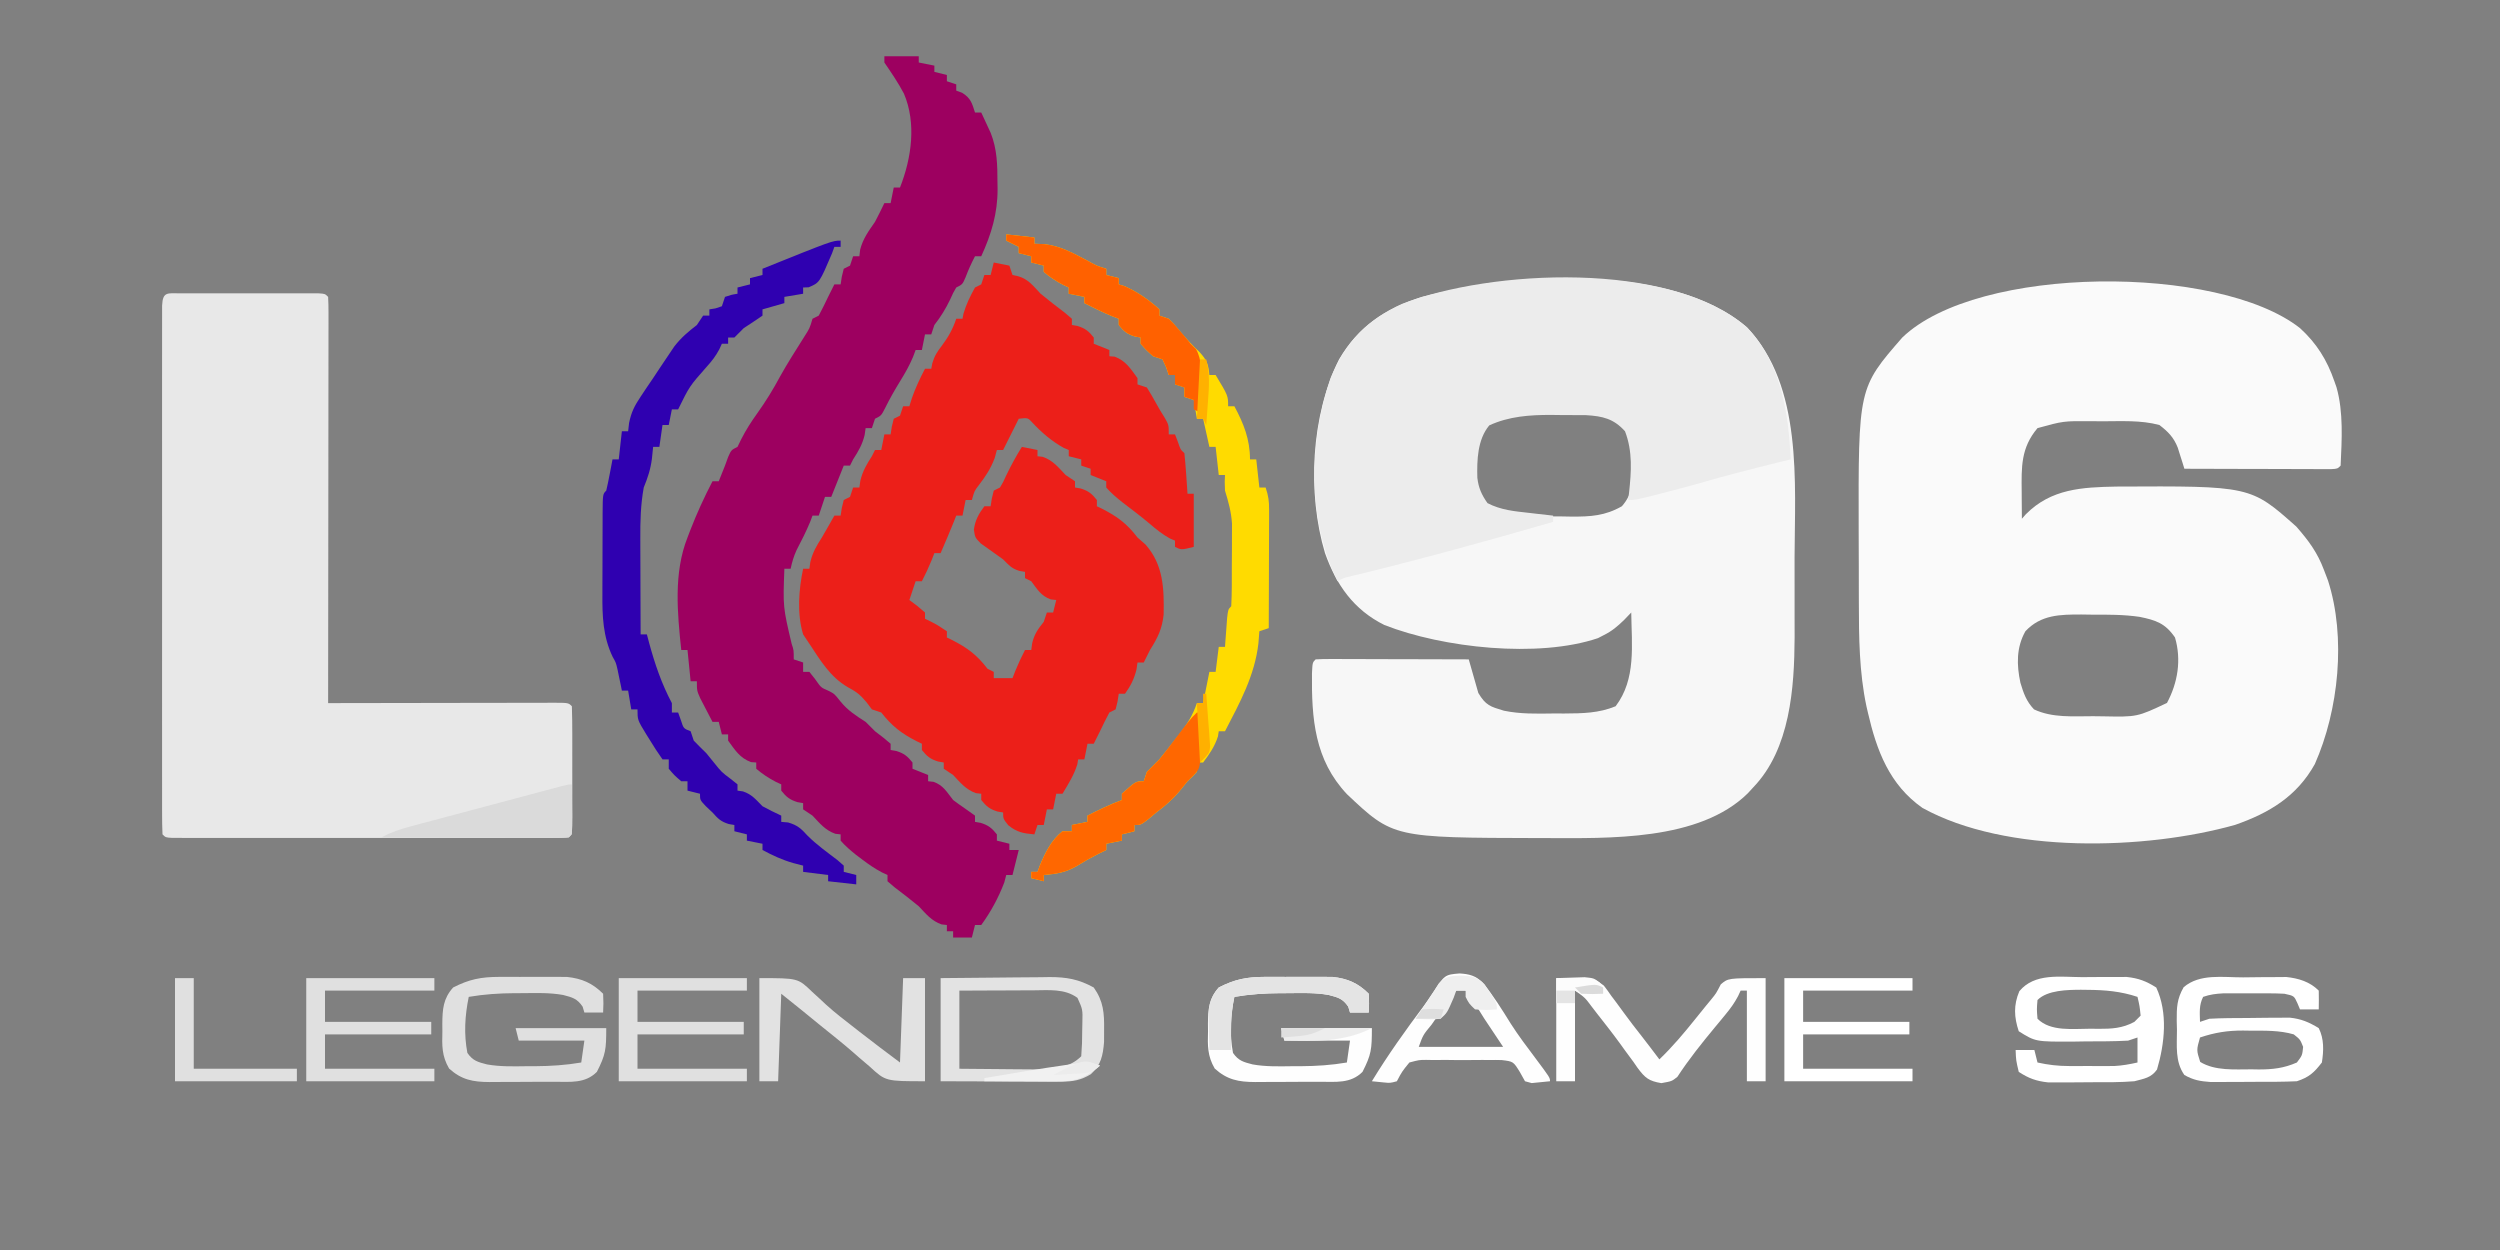 <?xml version="1.0" encoding="UTF-8"?>
<svg version="1.1" xmlns="http://www.w3.org/2000/svg" width="800" height="400">
<rect width="100%" height="100%" fill="#808080" stroke="none"/>
<path d="M0 0 C17.881 18.724 15.285 49.635 15.21 73.507 C15.199 77.181 15.205 80.855 15.217 84.529 C15.224 87.407 15.222 90.286 15.217 93.164 C15.215 95.164 15.221 97.163 15.227 99.162 C15.145 115.343 13.82 134.928 1.949 147.223 C1.387 147.835 0.825 148.447 0.246 149.078 C-15.327 164.422 -44.359 163.443 -64.551 163.41 C-65.247 163.41 -65.943 163.409 -66.661 163.408 C-113.259 163.299 -113.259 163.299 -128.008 149.375 C-138.411 138.359 -139.369 125.128 -139.219 110.688 C-139.051 107.223 -139.051 107.223 -138.051 106.223 C-136.516 106.129 -134.977 106.105 -133.439 106.109 C-132.458 106.109 -131.477 106.109 -130.467 106.109 C-129.4 106.115 -128.333 106.12 -127.234 106.125 C-126.148 106.126 -125.062 106.128 -123.943 106.129 C-120.458 106.135 -116.973 106.147 -113.488 106.16 C-111.132 106.165 -108.776 106.17 -106.42 106.174 C-100.63 106.185 -94.84 106.202 -89.051 106.223 C-88.027 109.805 -87.004 113.388 -85.988 116.973 C-83.584 121.005 -82.126 121.337 -77.808 122.647 C-72.544 123.746 -67.281 123.611 -61.926 123.535 C-60.785 123.538 -59.644 123.542 -58.469 123.545 C-52.678 123.508 -47.442 123.452 -42.051 121.223 C-35.433 112.515 -36.929 101.623 -37.051 91.223 C-37.797 92.001 -38.544 92.78 -39.312 93.582 C-41.531 95.722 -43.156 97.128 -45.863 98.473 C-46.468 98.787 -47.072 99.102 -47.695 99.426 C-66.822 105.897 -97.349 102.568 -116.051 95.223 C-125.856 90.364 -131.446 82.375 -135.051 72.223 C-140.795 52.996 -139.552 28.244 -130.551 10.219 C-124.282 -0.447 -115.706 -6.03 -104.051 -9.777 C-75.464 -17.061 -24.28 -21.043 0 0 Z M-82.988 30.848 C-87.15 35.64 -87.477 41.978 -87.297 48.113 C-86.913 51.403 -85.97 53.536 -84.051 56.223 C-76.623 61.01 -68.137 60.433 -59.613 60.473 C-58.507 60.493 -57.4 60.514 -56.26 60.535 C-50.075 60.565 -45.467 60.316 -40.051 57.223 C-36.49 53.187 -36.067 48.436 -36.051 43.223 C-36.399 38.124 -36.91 33.696 -40.863 30.16 C-46.822 26.538 -53.02 27.04 -59.801 27.035 C-60.752 27.023 -61.703 27.011 -62.684 26.998 C-69.81 26.983 -76.654 27.344 -82.988 30.848 Z " fill="#F7F7F7" transform="translate(559.051,104.777)"/>
<path d="M0 0 C5.336 4.872 8.649 10.196 11 17 C11.226 17.639 11.451 18.279 11.684 18.938 C13.945 26.922 13.371 35.782 13 44 C12 45 12 45 10.02 45.12 C9.151 45.118 8.283 45.116 7.388 45.114 C6.407 45.113 5.427 45.113 4.416 45.113 C3.349 45.108 2.283 45.103 1.184 45.098 C-0.446 45.096 -0.446 45.096 -2.108 45.093 C-5.593 45.088 -9.078 45.075 -12.562 45.062 C-14.919 45.057 -17.275 45.053 -19.631 45.049 C-25.421 45.038 -31.21 45.021 -37 45 C-37.284 44.078 -37.284 44.078 -37.573 43.137 C-37.83 42.328 -38.087 41.52 -38.352 40.688 C-38.728 39.487 -38.728 39.487 -39.112 38.262 C-40.409 34.959 -42.202 33.132 -45 31 C-50.984 29.387 -57.227 29.816 -63.375 29.812 C-64.582 29.8 -65.788 29.788 -67.031 29.775 C-75.721 29.723 -75.721 29.723 -84 32 C-89.339 38.323 -89.143 44.451 -89.062 52.312 C-89.058 53.148 -89.053 53.984 -89.049 54.846 C-89.037 56.897 -89.019 58.949 -89 61 C-88.585 60.529 -88.17 60.059 -87.742 59.574 C-79.634 51.381 -69.721 50.914 -58.769 50.702 C-15.824 50.489 -15.824 50.489 -1.188 63.5 C2.745 67.995 5.579 71.79 7.688 77.438 C8.104 78.529 8.52 79.621 8.949 80.746 C14.81 98.894 12.396 122.238 4.75 139.5 C-0.986 149.828 -9.817 155.149 -20.77 158.965 C-49.398 167.013 -93.96 168.382 -120.824 153.527 C-131.362 146.13 -135.469 135.193 -138.25 123.125 C-138.413 122.419 -138.577 121.712 -138.745 120.985 C-141.047 110.106 -141.157 98.937 -141.168 87.859 C-141.171 86.653 -141.175 85.446 -141.178 84.203 C-141.183 81.669 -141.185 79.135 -141.185 76.6 C-141.187 72.774 -141.206 68.947 -141.225 65.121 C-141.332 19.157 -141.332 19.157 -127.258 3 C-103.072 -20.282 -26.057 -20.514 0 0 Z M-87.875 97 C-90.8 102.2 -90.692 107.762 -89.469 113.484 C-88.446 116.886 -87.573 119.388 -85.125 122 C-79.226 124.776 -72.617 124.184 -66.25 124.188 C-64.68 124.206 -64.68 124.206 -63.078 124.225 C-52.116 124.445 -52.116 124.445 -42.562 119.938 C-39.102 113.433 -37.9 106.164 -40 99 C-43.121 94.415 -46.166 93.452 -51.312 92.395 C-56.404 91.647 -61.487 91.672 -66.625 91.688 C-67.718 91.671 -68.811 91.655 -69.938 91.639 C-76.793 91.635 -82.903 91.696 -87.875 97 Z " fill="#FAFAFA" transform="translate(736,105)"/>
<path d="M0 0 C1.018 -0.003 2.036 -0.006 3.084 -0.01 C4.191 -0.008 5.299 -0.006 6.439 -0.003 C7.568 -0.004 8.696 -0.005 9.858 -0.006 C12.249 -0.007 14.64 -0.005 17.031 -0.001 C20.705 0.004 24.379 -0.001 28.053 -0.007 C30.369 -0.007 32.686 -0.005 35.002 -0.003 C36.663 -0.006 36.663 -0.006 38.357 -0.01 C39.375 -0.006 40.393 -0.003 41.441 0 C42.793 0.001 42.793 0.001 44.171 0.002 C46.221 0.129 46.221 0.129 47.221 1.129 C47.317 2.812 47.343 4.499 47.341 6.185 C47.342 7.28 47.344 8.375 47.345 9.504 C47.34 11.322 47.34 11.322 47.334 13.177 C47.334 14.445 47.335 15.713 47.335 17.019 C47.335 20.507 47.329 23.994 47.322 27.482 C47.316 31.122 47.315 34.763 47.314 38.404 C47.311 45.303 47.303 52.202 47.293 59.101 C47.282 66.954 47.276 74.806 47.271 82.658 C47.261 98.815 47.243 114.972 47.221 131.129 C48.664 131.126 48.664 131.126 50.137 131.123 C59.187 131.102 68.237 131.087 77.288 131.078 C81.941 131.072 86.594 131.065 91.247 131.054 C95.734 131.043 100.221 131.037 104.708 131.035 C106.424 131.033 108.139 131.029 109.855 131.024 C112.25 131.016 114.644 131.015 117.039 131.016 C117.755 131.012 118.472 131.009 119.21 131.005 C124.107 131.015 124.107 131.015 125.221 132.129 C125.322 135.147 125.36 138.142 125.354 141.161 C125.354 142.067 125.355 142.973 125.356 143.907 C125.357 145.827 125.355 147.747 125.351 149.667 C125.346 152.617 125.351 155.566 125.357 158.516 C125.357 160.377 125.355 162.237 125.354 164.098 C125.356 164.987 125.358 165.875 125.36 166.791 C125.336 173.014 125.336 173.014 124.221 174.129 C122.553 174.228 120.881 174.256 119.21 174.256 C117.582 174.261 117.582 174.261 115.921 174.265 C114.72 174.263 113.519 174.261 112.281 174.259 C111.024 174.261 109.768 174.262 108.473 174.264 C105.016 174.269 101.56 174.267 98.103 174.264 C94.494 174.261 90.884 174.264 87.274 174.265 C81.211 174.267 75.148 174.265 69.085 174.26 C62.066 174.254 55.047 174.256 48.028 174.262 C42.012 174.266 35.995 174.267 29.979 174.264 C26.382 174.263 22.784 174.262 19.186 174.266 C15.177 174.269 11.169 174.264 7.16 174.259 C5.359 174.262 5.359 174.262 3.521 174.265 C2.435 174.262 1.35 174.259 0.232 174.256 C-0.718 174.256 -1.667 174.256 -2.644 174.255 C-4.779 174.129 -4.779 174.129 -5.779 173.129 C-5.879 170.917 -5.906 168.701 -5.906 166.486 C-5.908 165.784 -5.909 165.081 -5.911 164.357 C-5.915 161.986 -5.912 159.614 -5.909 157.243 C-5.91 155.55 -5.912 153.857 -5.914 152.163 C-5.919 147.552 -5.917 142.941 -5.914 138.329 C-5.911 133.514 -5.913 128.699 -5.915 123.885 C-5.917 115.797 -5.914 107.71 -5.91 99.623 C-5.904 90.258 -5.906 80.894 -5.911 71.53 C-5.916 63.506 -5.917 55.481 -5.914 47.456 C-5.912 42.657 -5.912 37.858 -5.916 33.058 C-5.918 28.547 -5.916 24.036 -5.911 19.525 C-5.909 17.865 -5.91 16.204 -5.912 14.544 C-5.915 12.287 -5.911 10.03 -5.906 7.773 C-5.906 6.507 -5.906 5.24 -5.905 3.936 C-5.699 -0.671 -4.159 0.004 0 0 Z " fill="#E8E8E8" transform="translate(57.779,93.871)"/>
<path d="M0 0 C2.475 0.495 2.475 0.495 5 1 C5.495 2.485 5.495 2.485 6 4 C6.866 4.186 6.866 4.186 7.75 4.375 C11.078 5.299 12.644 7.529 15 10 C17.558 12.11 20.167 14.126 22.812 16.125 C23.895 17.053 23.895 17.053 25 18 C25 18.66 25 19.32 25 20 C25.598 20.103 26.196 20.206 26.812 20.312 C29.313 21.098 30.375 21.969 32 24 C32 24.66 32 25.32 32 26 C33.65 26.66 35.3 27.32 37 28 C37 28.66 37 29.32 37 30 C37.557 30.041 38.114 30.082 38.688 30.125 C42.294 31.49 43.73 33.911 46 37 C46 37.66 46 38.32 46 39 C47.485 39.495 47.485 39.495 49 40 C50.044 41.696 51.079 43.399 52.016 45.156 C52.855 46.728 53.793 48.247 54.75 49.75 C56 52 56 52 56 55 C56.66 55 57.32 55 58 55 C58.309 55.804 58.619 56.609 58.938 57.438 C59.763 59.891 59.763 59.891 61 61 C61.235 63.183 61.414 65.372 61.562 67.562 C61.646 68.76 61.73 69.958 61.816 71.191 C61.877 72.118 61.938 73.045 62 74 C62.66 74 63.32 74 64 74 C64 79.61 64 85.22 64 91 C60 92 60 92 58 91 C58 90.34 58 89.68 58 89 C57.464 88.773 56.928 88.546 56.375 88.312 C53.916 86.954 51.907 85.323 49.781 83.496 C46.947 81.116 43.992 78.894 41.051 76.648 C39.222 75.179 37.54 73.769 36 72 C36 71.34 36 70.68 36 70 C34.35 69.34 32.7 68.68 31 68 C31 67.34 31 66.68 31 66 C29.515 65.505 29.515 65.505 28 65 C28 64.34 28 63.68 28 63 C26.02 62.505 26.02 62.505 24 62 C24 61.34 24 60.68 24 60 C23.464 59.773 22.927 59.546 22.375 59.312 C18.552 57.2 15.285 54.381 12.312 51.188 C10.924 49.665 10.924 49.665 8 50 C7.546 50.907 7.093 51.815 6.625 52.75 C5.417 55.167 4.208 57.583 3 60 C2.34 60 1.68 60 1 60 C0.773 60.846 0.546 61.691 0.312 62.562 C-1.019 66.05 -2.617 68.467 -4.879 71.387 C-6.197 73.122 -6.197 73.122 -7 76 C-7.66 76 -8.32 76 -9 76 C-9.33 77.65 -9.66 79.3 -10 81 C-10.66 81 -11.32 81 -12 81 C-12.268 81.681 -12.536 82.361 -12.812 83.062 C-14.161 86.397 -15.575 89.697 -17 93 C-17.66 93 -18.32 93 -19 93 C-19.289 93.743 -19.578 94.485 -19.875 95.25 C-20.823 97.567 -21.848 99.779 -23 102 C-23.66 102 -24.32 102 -25 102 C-25.66 103.98 -26.32 105.96 -27 108 C-26.175 108.619 -25.35 109.237 -24.5 109.875 C-23.675 110.576 -22.85 111.278 -22 112 C-22 112.66 -22 113.32 -22 114 C-21.402 114.289 -20.804 114.578 -20.188 114.875 C-18 116 -18 116 -15 118 C-15 118.66 -15 119.32 -15 120 C-14.165 120.402 -14.165 120.402 -13.312 120.812 C-8.407 123.331 -5.375 125.577 -2 130 C-1.34 130.33 -0.68 130.66 0 131 C0 131.66 0 132.32 0 133 C1.32 133 2.64 133 4 133 C4.66 133 5.32 133 6 133 C6.289 132.257 6.577 131.515 6.875 130.75 C7.823 128.433 8.848 126.221 10 124 C10.66 124 11.32 124 12 124 C12.103 123.257 12.206 122.515 12.312 121.75 C13.051 118.796 14.122 117.347 16 115 C16.495 113.515 16.495 113.515 17 112 C17.66 112 18.32 112 19 112 C19.495 110.02 19.495 110.02 20 108 C19.134 107.907 19.134 107.907 18.25 107.812 C15.117 106.681 13.965 104.621 12 102 C11.34 101.67 10.68 101.34 10 101 C10 100.34 10 99.68 10 99 C9.402 98.897 8.804 98.794 8.188 98.688 C5.628 97.883 4.875 96.888 3 95 C0.638 93.279 -1.741 91.588 -4.137 89.914 C-6 88 -6 88 -6.355 85.449 C-5.909 82.376 -4.843 80.48 -3 78 C-2.34 78 -1.68 78 -1 78 C-0.876 77.196 -0.752 76.391 -0.625 75.562 C-0.419 74.717 -0.212 73.871 0 73 C0.66 72.67 1.32 72.34 2 72 C3.02 70.288 3.02 70.288 3.938 68.25 C5.472 65.055 7.119 62.01 9 59 C10.65 59.33 12.3 59.66 14 60 C14 60.66 14 61.32 14 62 C14.557 62.062 15.114 62.124 15.688 62.188 C18.951 63.334 20.641 65.52 23 68 C24.485 68.99 24.485 68.99 26 70 C26 70.66 26 71.32 26 72 C26.598 72.103 27.196 72.206 27.812 72.312 C30.313 73.098 31.375 73.969 33 76 C33 76.66 33 77.32 33 78 C33.557 78.268 34.114 78.536 34.688 78.812 C39.606 81.338 42.624 83.569 46 88 C46.846 88.743 47.691 89.485 48.562 90.25 C54.284 96.705 54.535 104.327 54.363 112.684 C53.855 117.322 52.476 120.068 50 124 C49.32 125.327 48.65 126.659 48 128 C47.34 128 46.68 128 46 128 C45.897 128.722 45.794 129.444 45.688 130.188 C44.932 133.278 43.845 135.417 42 138 C41.34 138 40.68 138 40 138 C39.814 139.207 39.814 139.207 39.625 140.438 C39.419 141.283 39.212 142.129 39 143 C38.34 143.33 37.68 143.66 37 144 C35.948 145.973 34.952 147.977 34 150 C33.333 151.333 32.667 152.667 32 154 C31.34 154 30.68 154 30 154 C29.67 155.65 29.34 157.3 29 159 C28.34 159 27.68 159 27 159 C26.918 159.516 26.835 160.031 26.75 160.562 C25.679 164.045 23.865 166.872 22 170 C21.34 170 20.68 170 20 170 C19.67 171.65 19.34 173.3 19 175 C18.34 175 17.68 175 17 175 C16.67 176.65 16.34 178.3 16 180 C15.34 180 14.68 180 14 180 C13.67 180.99 13.34 181.98 13 183 C9.426 182.675 7.443 182.361 4.625 180.062 C3 178 3 178 3 176 C2.402 175.897 1.804 175.794 1.188 175.688 C-1.313 174.902 -2.375 174.031 -4 172 C-4 171.34 -4 170.68 -4 170 C-4.557 169.938 -5.114 169.876 -5.688 169.812 C-8.951 168.666 -10.641 166.48 -13 164 C-13.99 163.34 -14.98 162.68 -16 162 C-16 161.34 -16 160.68 -16 160 C-16.897 159.845 -16.897 159.845 -17.812 159.688 C-20.313 158.902 -21.375 158.031 -23 156 C-23 155.34 -23 154.68 -23 154 C-23.835 153.598 -23.835 153.598 -24.688 153.188 C-29.617 150.656 -32.549 148.372 -36 144 C-36.99 143.67 -37.98 143.34 -39 143 C-39.835 141.886 -39.835 141.886 -40.688 140.75 C-42.836 138.195 -43.935 137.384 -46.75 135.875 C-52.36 132.597 -55.49 127.323 -59 122 C-59.66 121.01 -60.32 120.02 -61 119 C-63.001 112.396 -62.403 104.665 -61 98 C-60.34 98 -59.68 98 -59 98 C-58.897 97.278 -58.794 96.556 -58.688 95.812 C-57.923 92.686 -56.738 90.703 -55 88 C-54.265 86.733 -53.536 85.462 -52.812 84.188 C-52.214 83.136 -51.616 82.084 -51 81 C-50.34 81 -49.68 81 -49 81 C-48.876 80.196 -48.752 79.391 -48.625 78.562 C-48.419 77.717 -48.212 76.871 -48 76 C-47.01 75.505 -47.01 75.505 -46 75 C-45.505 73.515 -45.505 73.515 -45 72 C-44.34 72 -43.68 72 -43 72 C-42.897 71.278 -42.794 70.556 -42.688 69.812 C-41.937 66.74 -40.712 64.64 -39 62 C-38.67 61.34 -38.34 60.68 -38 60 C-37.34 60 -36.68 60 -36 60 C-35.67 58.35 -35.34 56.7 -35 55 C-34.34 55 -33.68 55 -33 55 C-32.876 54.196 -32.752 53.391 -32.625 52.562 C-32.316 51.294 -32.316 51.294 -32 50 C-31.01 49.505 -31.01 49.505 -30 49 C-29.67 48.01 -29.34 47.02 -29 46 C-28.34 46 -27.68 46 -27 46 C-26.732 45.134 -26.464 44.267 -26.188 43.375 C-25.029 40.082 -23.618 37.089 -22 34 C-21.34 34 -20.68 34 -20 34 C-19.885 33.411 -19.771 32.822 -19.652 32.215 C-18.956 29.852 -18.066 28.495 -16.562 26.562 C-14.517 23.82 -13.091 21.273 -12 18 C-11.34 18 -10.68 18 -10 18 C-9.845 17.196 -9.845 17.196 -9.688 16.375 C-8.812 13.35 -7.528 10.75 -6 8 C-5.34 7.67 -4.68 7.34 -4 7 C-3.67 6.01 -3.34 5.02 -3 4 C-2.34 4 -1.68 4 -1 4 C-0.67 2.68 -0.34 1.36 0 0 Z " fill="#EC1F19" transform="translate(318,84)"/>
<path d="M0 0 C3.63 0 7.26 0 11 0 C11 0.66 11 1.32 11 2 C12.65 2.33 14.3 2.66 16 3 C16 3.66 16 4.32 16 5 C17.32 5.33 18.64 5.66 20 6 C20 6.66 20 7.32 20 8 C20.99 8.33 21.98 8.66 23 9 C23 9.66 23 10.32 23 11 C23.619 11.227 24.238 11.454 24.875 11.688 C27.614 13.379 28.05 14.992 29 18 C29.66 18 30.32 18 31 18 C31.652 19.393 32.297 20.789 32.938 22.188 C33.477 23.353 33.477 23.353 34.027 24.543 C36.082 29.733 36.183 34.785 36.188 40.312 C36.2 41.034 36.212 41.755 36.225 42.498 C36.246 50.301 34.237 56.936 31 64 C30.34 64 29.68 64 29 64 C27.857 66.205 26.868 68.355 26 70.688 C25 73 25 73 23 74 C21.982 75.747 21.982 75.747 21.062 77.812 C19.621 80.825 18.055 83.358 16 86 C15.505 87.485 15.505 87.485 15 89 C14.34 89 13.68 89 13 89 C12.67 90.65 12.34 92.3 12 94 C11.34 94 10.68 94 10 94 C9.731 94.723 9.461 95.446 9.184 96.191 C8.014 98.966 6.649 101.382 5.062 103.938 C3.314 106.787 1.727 109.556 0.25 112.562 C-1 115 -1 115 -3 116 C-3.495 117.485 -3.495 117.485 -4 119 C-4.66 119 -5.32 119 -6 119 C-6.103 119.722 -6.206 120.444 -6.312 121.188 C-7.063 124.26 -8.288 126.36 -10 129 C-10.33 129.66 -10.66 130.32 -11 131 C-11.66 131 -12.32 131 -13 131 C-13.289 131.722 -13.578 132.444 -13.875 133.188 C-14.917 135.792 -15.958 138.396 -17 141 C-17.66 141 -18.32 141 -19 141 C-19.66 142.98 -20.32 144.96 -21 147 C-21.66 147 -22.32 147 -23 147 C-23.247 147.66 -23.495 148.32 -23.75 149 C-25.045 152.109 -26.534 155.055 -28.098 158.035 C-29.004 160.009 -29.542 161.881 -30 164 C-30.66 164 -31.32 164 -32 164 C-32.454 176.239 -32.454 176.239 -29.656 188.082 C-29 190 -29 190 -29 193 C-28.01 193.33 -27.02 193.66 -26 194 C-26 194.99 -26 195.98 -26 197 C-25.34 197 -24.68 197 -24 197 C-23.381 197.784 -22.762 198.567 -22.125 199.375 C-20.269 202.038 -20.269 202.038 -18 203 C-16 204 -16 204 -14.125 206.375 C-11.727 209.337 -9.197 210.959 -6 213 C-4.98 213.979 -3.979 214.979 -3 216 C-2.113 216.681 -1.226 217.361 -0.312 218.062 C0.451 218.702 1.214 219.341 2 220 C2 220.66 2 221.32 2 222 C2.598 222.103 3.196 222.206 3.812 222.312 C6.313 223.098 7.375 223.969 9 226 C9 226.66 9 227.32 9 228 C10.65 228.66 12.3 229.32 14 230 C14 230.66 14 231.32 14 232 C14.578 232.062 15.155 232.124 15.75 232.188 C18.888 233.321 19.931 235.4 22 238 C23.226 238.929 24.477 239.824 25.75 240.688 C26.823 241.451 27.895 242.214 29 243 C29 243.66 29 244.32 29 245 C29.598 245.103 30.196 245.206 30.812 245.312 C33.313 246.098 34.375 246.969 36 249 C36 249.66 36 250.32 36 251 C37.32 251.33 38.64 251.66 40 252 C40 252.66 40 253.32 40 254 C40.99 254 41.98 254 43 254 C42.34 256.64 41.68 259.28 41 262 C40.34 262 39.68 262 39 262 C38.794 262.784 38.587 263.567 38.375 264.375 C36.527 269.247 34.07 273.779 31 278 C30.34 278 29.68 278 29 278 C28.67 279.32 28.34 280.64 28 282 C26.02 282 24.04 282 22 282 C22 281.34 22 280.68 22 280 C21.34 280 20.68 280 20 280 C20 279.34 20 278.68 20 278 C19.443 277.938 18.886 277.876 18.312 277.812 C15.035 276.661 13.38 274.497 11 272 C8.442 269.89 5.833 267.874 3.188 265.875 C2.466 265.256 1.744 264.637 1 264 C1 263.34 1 262.68 1 262 C0.424 261.731 -0.152 261.461 -0.746 261.184 C-3.039 259.979 -4.999 258.625 -7.062 257.062 C-7.734 256.558 -8.406 256.054 -9.098 255.535 C-10.872 254.104 -12.499 252.716 -14 251 C-14 250.34 -14 249.68 -14 249 C-14.557 248.938 -15.114 248.876 -15.688 248.812 C-18.951 247.666 -20.641 245.48 -23 243 C-23.99 242.34 -24.98 241.68 -26 241 C-26 240.34 -26 239.68 -26 239 C-26.897 238.845 -26.897 238.845 -27.812 238.688 C-30.313 237.902 -31.375 237.031 -33 235 C-33 234.34 -33 233.68 -33 233 C-33.578 232.732 -34.155 232.464 -34.75 232.188 C-37.056 230.971 -39.021 229.697 -41 228 C-41 227.34 -41 226.68 -41 226 C-41.557 225.959 -42.114 225.917 -42.688 225.875 C-46.294 224.51 -47.73 222.089 -50 219 C-50 218.34 -50 217.68 -50 217 C-50.66 217 -51.32 217 -52 217 C-52.33 215.68 -52.66 214.36 -53 213 C-53.66 213 -54.32 213 -55 213 C-55.841 211.4 -56.672 209.795 -57.5 208.188 C-57.964 207.294 -58.428 206.401 -58.906 205.48 C-60 203 -60 203 -60 200 C-60.66 200 -61.32 200 -62 200 C-62.495 195.05 -62.495 195.05 -63 190 C-63.66 190 -64.32 190 -65 190 C-66.243 178.124 -67.493 165.351 -63 154 C-62.71 153.239 -62.42 152.479 -62.121 151.695 C-60.029 146.296 -57.665 141.14 -55 136 C-54.34 136 -53.68 136 -53 136 C-52.711 135.278 -52.422 134.556 -52.125 133.812 C-51.568 132.42 -51.568 132.42 -51 131 C-50.505 129.639 -50.505 129.639 -50 128.25 C-49 126 -49 126 -47 125 C-46.608 124.196 -46.216 123.391 -45.812 122.562 C-44.255 119.502 -42.618 116.963 -40.625 114.188 C-37.928 110.403 -35.584 106.597 -33.395 102.504 C-30.985 98.178 -28.307 94.011 -25.672 89.82 C-23.904 87.065 -23.904 87.065 -23 84 C-22.34 83.67 -21.68 83.34 -21 83 C-19.948 81.027 -18.952 79.023 -18 77 C-17.333 75.667 -16.667 74.333 -16 73 C-15.34 73 -14.68 73 -14 73 C-13.876 72.196 -13.752 71.391 -13.625 70.562 C-13.419 69.717 -13.213 68.871 -13 68 C-12.34 67.67 -11.68 67.34 -11 67 C-10.505 65.515 -10.505 65.515 -10 64 C-9.34 64 -8.68 64 -8 64 C-7.918 63.299 -7.835 62.597 -7.75 61.875 C-6.823 58.321 -5.088 56.009 -3 53 C-1.971 51.015 -0.961 49.019 0 47 C0.66 47 1.32 47 2 47 C2.33 45.35 2.66 43.7 3 42 C3.66 42 4.32 42 5 42 C8.696 32.65 10.304 21.423 6.25 11.938 C4.413 8.461 2.215 5.244 0 2 C0 1.34 0 0.68 0 0 Z " fill="#9D0060" transform="translate(283,18)"/>
<path d="M0 0 C10.836 11.347 13.313 27.19 13.949 42.223 C12.668 42.537 11.387 42.852 10.066 43.176 C1.133 45.381 -7.748 47.666 -16.582 50.242 C-20.639 51.389 -24.713 52.445 -28.801 53.473 C-29.493 53.648 -30.186 53.823 -30.899 54.004 C-35.803 55.223 -35.803 55.223 -38.051 55.223 C-37.955 54.472 -37.86 53.722 -37.762 52.949 C-37.027 46.161 -36.562 39.709 -39.051 33.223 C-42.695 29.184 -46.205 28.392 -51.495 28.077 C-54.264 28.053 -57.032 28.037 -59.801 28.035 C-61.228 28.017 -61.228 28.017 -62.684 27.998 C-69.547 27.984 -76.183 28.438 -82.488 31.348 C-86.251 35.862 -86.457 42.441 -86.301 48.109 C-85.916 51.364 -84.934 53.56 -83.051 56.223 C-78.805 58.433 -74.424 58.837 -69.738 59.348 C-68.627 59.477 -68.627 59.477 -67.494 59.609 C-65.68 59.82 -63.866 60.022 -62.051 60.223 C-62.051 60.883 -62.051 61.543 -62.051 62.223 C-83.538 68.456 -105.147 74.397 -126.898 79.645 C-129.078 80.153 -129.078 80.153 -131.051 81.223 C-140.663 61.484 -140.253 36.884 -133.301 16.258 C-128.59 4.82 -121.645 -2.437 -110.426 -7.527 C-81.987 -18.526 -24.86 -21.545 0 0 Z " fill="#ECECEC" transform="translate(559.051,104.777)"/>
<path d="M0 0 C2.97 0.33 5.94 0.66 9 1 C9 1.66 9 2.32 9 3 C10.609 3.062 10.609 3.062 12.25 3.125 C17.506 3.746 21.744 6.165 26.363 8.625 C28.997 10.087 28.997 10.087 32 11 C32 11.66 32 12.32 32 13 C33.32 13.33 34.64 13.66 36 14 C36 14.66 36 15.32 36 16 C36.66 16.206 37.32 16.413 38 16.625 C42.072 18.491 45.688 20.976 49 24 C49 24.66 49 25.32 49 26 C49.99 26.33 50.98 26.66 52 27 C53.648 28.672 53.648 28.672 55.375 30.75 C57.468 33.238 59.491 35.459 61.875 37.688 C64.185 40.201 64.712 41.644 65 45 C65.66 45 66.32 45 67 45 C71 51.625 71 51.625 71 55 C71.66 55 72.32 55 73 55 C75.988 60.569 78 65.626 78 72 C78.66 72 79.32 72 80 72 C80.495 76.455 80.495 76.455 81 81 C81.66 81 82.32 81 83 81 C83.919 83.756 84.122 85.36 84.114 88.196 C84.113 89.457 84.113 89.457 84.113 90.743 C84.108 91.647 84.103 92.55 84.098 93.48 C84.096 94.408 84.095 95.336 84.093 96.293 C84.088 99.258 84.075 102.223 84.062 105.188 C84.057 107.197 84.053 109.207 84.049 111.217 C84.038 116.145 84.021 121.072 84 126 C82.515 126.495 82.515 126.495 81 127 C80.897 128.299 80.794 129.599 80.688 130.938 C79.487 141.25 74.718 149.914 70 159 C69.34 159 68.68 159 68 159 C67.918 159.536 67.835 160.072 67.75 160.625 C66.724 163.873 65.034 166.288 63 169 C62.34 169 61.68 169 61 169 C61 169.99 61 170.98 61 172 C59.812 173.312 59.812 173.312 58 175 C57.216 175.969 56.432 176.939 55.625 177.938 C53.342 180.706 50.879 182.84 48 185 C46.67 186.114 46.67 186.114 45.312 187.25 C43 189 43 189 41 189 C41 189.66 41 190.32 41 191 C39.68 191.33 38.36 191.66 37 192 C37 192.66 37 193.32 37 194 C35.35 194.33 33.7 194.66 32 195 C32 195.66 32 196.32 32 197 C30.732 197.619 30.732 197.619 29.438 198.25 C27.035 199.473 24.839 200.714 22.562 202.125 C19.046 204.181 16.038 204.67 12 205 C12 205.66 12 206.32 12 207 C10.68 206.67 9.36 206.34 8 206 C8 205.34 8 204.68 8 204 C8.66 204 9.32 204 10 204 C10.268 203.278 10.536 202.556 10.812 201.812 C12.536 197.731 14.469 193.795 18 191 C18.99 191 19.98 191 21 191 C21 190.34 21 189.68 21 189 C22.65 188.67 24.3 188.34 26 188 C26 187.34 26 186.68 26 186 C29.613 184.152 33.209 182.45 37 181 C37 180.34 37 179.68 37 179 C41.471 175 41.471 175 44 175 C44.33 174.01 44.66 173.02 45 172 C46.317 170.651 47.654 169.32 49 168 C50.744 165.873 52.448 163.74 54.125 161.562 C54.567 161.002 55.009 160.442 55.465 159.865 C57.903 156.71 59.739 153.79 61 150 C61.66 150 62.32 150 63 150 C63.66 146.7 64.32 143.4 65 140 C65.66 140 66.32 140 67 140 C67.495 136.04 67.495 136.04 68 132 C68.66 132 69.32 132 70 132 C70.061 131.145 70.121 130.291 70.184 129.41 C70.267 128.305 70.351 127.201 70.438 126.062 C70.559 124.409 70.559 124.409 70.684 122.723 C71 120 71 120 72 119 C72.22 114.833 72.186 110.664 72.185 106.492 C72.187 104.404 72.206 102.318 72.225 100.23 C72.228 98.891 72.23 97.551 72.23 96.211 C72.235 94.997 72.239 93.783 72.243 92.533 C71.985 88.78 71.102 85.586 70 82 C69.875 79.062 69.875 79.062 70 77 C69.34 77 68.68 77 68 77 C67.505 72.545 67.505 72.545 67 68 C66.34 68 65.68 68 65 68 C64.34 65.03 63.68 62.06 63 59 C62.34 59 61.68 59 61 59 C60.505 56.03 60.505 56.03 60 53 C59.01 52.67 58.02 52.34 57 52 C57 51.01 57 50.02 57 49 C56.01 48.67 55.02 48.34 54 48 C54 47.01 54 46.02 54 45 C53.34 45 52.68 45 52 45 C51.732 44.196 51.464 43.391 51.188 42.562 C50.6 41.294 50.6 41.294 50 40 C49.01 39.67 48.02 39.34 47 39 C44.812 37.062 44.812 37.062 43 35 C43 34.34 43 33.68 43 33 C42.402 32.897 41.804 32.794 41.188 32.688 C38.687 31.902 37.625 31.031 36 29 C36 28.34 36 27.68 36 27 C35.299 26.732 34.597 26.464 33.875 26.188 C30.835 24.932 27.927 23.498 25 22 C25 21.34 25 20.68 25 20 C23.35 19.67 21.7 19.34 20 19 C20 18.34 20 17.68 20 17 C19.422 16.732 18.845 16.464 18.25 16.188 C15.944 14.971 13.979 13.697 12 12 C12 11.34 12 10.68 12 10 C10.68 9.67 9.36 9.34 8 9 C8 8.34 8 7.68 8 7 C6.68 6.67 5.36 6.34 4 6 C4 5.34 4 4.68 4 4 C2.68 3.34 1.36 2.68 0 2 C0 1.34 0 0.68 0 0 Z " fill="#FFDB00" transform="translate(322,75)"/>
<path d="M0 0 C0 0.66 0 1.32 0 2 C-0.66 2 -1.32 2 -2 2 C-2.371 3.021 -2.371 3.021 -2.75 4.062 C-6.759 13.483 -6.759 13.483 -10.25 14.938 C-10.828 14.958 -11.405 14.979 -12 15 C-12 15.66 -12 16.32 -12 17 C-14.97 17.495 -14.97 17.495 -18 18 C-18 18.66 -18 19.32 -18 20 C-20.31 20.66 -22.62 21.32 -25 22 C-25 22.66 -25 23.32 -25 24 C-26.979 25.364 -28.982 26.694 -31 28 C-31.578 28.578 -32.155 29.155 -32.75 29.75 C-33.163 30.163 -33.575 30.575 -34 31 C-34.66 31 -35.32 31 -36 31 C-36 31.66 -36 32.32 -36 33 C-36.66 33 -37.32 33 -38 33 C-38.272 33.592 -38.544 34.183 -38.824 34.793 C-39.973 36.949 -41.18 38.508 -42.812 40.312 C-48.349 46.581 -48.349 46.581 -52 54 C-52.66 54 -53.32 54 -54 54 C-54.33 55.65 -54.66 57.3 -55 59 C-55.66 59 -56.32 59 -57 59 C-57.33 61.31 -57.66 63.62 -58 66 C-58.66 66 -59.32 66 -60 66 C-60.124 67.217 -60.248 68.434 -60.375 69.688 C-60.794 73.099 -61.694 75.816 -63 79 C-64.003 84.519 -64.132 89.85 -64.098 95.434 C-64.096 96.75 -64.096 96.75 -64.093 98.094 C-64.088 100.875 -64.075 103.656 -64.062 106.438 C-64.057 108.333 -64.053 110.228 -64.049 112.123 C-64.038 116.749 -64.021 121.374 -64 126 C-63.34 126 -62.68 126 -62 126 C-61.758 126.918 -61.515 127.836 -61.266 128.781 C-59.404 135.597 -57.31 141.735 -54 148 C-54 148.99 -54 149.98 -54 151 C-53.34 151 -52.68 151 -52 151 C-51.711 151.804 -51.422 152.609 -51.125 153.438 C-50.267 156.133 -50.267 156.133 -48 157 C-47.67 157.99 -47.34 158.98 -47 160 C-45.69 161.357 -44.352 162.686 -43 164 C-42.196 164.99 -41.391 165.98 -40.562 167 C-38.124 170.046 -38.124 170.046 -35.188 172.25 C-34.466 172.827 -33.744 173.405 -33 174 C-33 174.66 -33 175.32 -33 176 C-32.422 176.083 -31.845 176.165 -31.25 176.25 C-28.369 177.21 -27.138 178.862 -25 181 C-23.031 182.06 -21.036 183.075 -19 184 C-19 184.66 -19 185.32 -19 186 C-18.278 186.062 -17.556 186.124 -16.812 186.188 C-13.815 187.053 -12.659 188.129 -10.602 190.398 C-7.677 193.323 -4.295 195.724 -1.012 198.23 C-0.348 198.814 0.316 199.398 1 200 C1 200.66 1 201.32 1 202 C2.32 202.33 3.64 202.66 5 203 C5 203.99 5 204.98 5 206 C2.03 205.67 -0.94 205.34 -4 205 C-4 204.34 -4 203.68 -4 203 C-6.64 202.67 -9.28 202.34 -12 202 C-12 201.34 -12 200.68 -12 200 C-13.031 199.732 -14.062 199.464 -15.125 199.188 C-18.649 198.19 -21.769 196.734 -25 195 C-25 194.34 -25 193.68 -25 193 C-26.65 192.67 -28.3 192.34 -30 192 C-30 191.34 -30 190.68 -30 190 C-31.32 189.67 -32.64 189.34 -34 189 C-34 188.34 -34 187.68 -34 187 C-34.897 186.845 -34.897 186.845 -35.812 186.688 C-38.371 185.883 -39.233 184.988 -41 183 C-41.722 182.319 -42.444 181.639 -43.188 180.938 C-45 179 -45 179 -45 177 C-46.32 176.67 -47.64 176.34 -49 176 C-49 175.01 -49 174.02 -49 173 C-49.66 173 -50.32 173 -51 173 C-53.125 171.188 -53.125 171.188 -55 169 C-55 168.01 -55 167.02 -55 166 C-55.66 166 -56.32 166 -57 166 C-58.477 163.921 -59.814 161.867 -61.125 159.688 C-61.498 159.093 -61.87 158.498 -62.254 157.885 C-65 153.383 -65 153.383 -65 150 C-65.66 150 -66.32 150 -67 150 C-67.33 148.02 -67.66 146.04 -68 144 C-68.66 144 -69.32 144 -70 144 C-70.121 143.397 -70.242 142.793 -70.367 142.172 C-70.535 141.373 -70.702 140.573 -70.875 139.75 C-71.037 138.961 -71.2 138.172 -71.367 137.359 C-71.898 135.033 -71.898 135.033 -72.945 133.203 C-76.06 126.697 -76.289 120.134 -76.23 113.066 C-76.23 112.148 -76.23 111.229 -76.229 110.283 C-76.226 108.358 -76.218 106.432 -76.206 104.507 C-76.187 101.547 -76.185 98.587 -76.186 95.627 C-76.181 93.753 -76.175 91.878 -76.168 90.004 C-76.167 89.115 -76.166 88.227 -76.165 87.312 C-76.116 81.116 -76.116 81.116 -75 80 C-74.607 78.321 -74.259 76.631 -73.938 74.938 C-73.761 74.018 -73.584 73.099 -73.402 72.152 C-73.27 71.442 -73.137 70.732 -73 70 C-72.34 70 -71.68 70 -71 70 C-70.67 67.03 -70.34 64.06 -70 61 C-69.34 61 -68.68 61 -68 61 C-67.897 60.114 -67.794 59.229 -67.688 58.316 C-66.967 54.841 -65.957 52.869 -64 49.938 C-63.06 48.526 -63.06 48.526 -62.102 47.086 C-61.408 46.068 -60.715 45.049 -60 44 C-59.236 42.847 -58.473 41.693 -57.711 40.539 C-56.933 39.379 -56.155 38.221 -55.375 37.062 C-54.661 36.002 -53.947 34.941 -53.211 33.848 C-51.029 31.037 -48.805 29.158 -46 27 C-45.34 26.01 -44.68 25.02 -44 24 C-43.34 24 -42.68 24 -42 24 C-42 23.34 -42 22.68 -42 22 C-41.361 21.897 -40.721 21.794 -40.062 21.688 C-39.382 21.461 -38.701 21.234 -38 21 C-37.505 19.515 -37.505 19.515 -37 18 C-34.938 17.312 -34.938 17.312 -33 17 C-33 16.34 -33 15.68 -33 15 C-31.68 14.67 -30.36 14.34 -29 14 C-29 13.34 -29 12.68 -29 12 C-27.68 11.67 -26.36 11.34 -25 11 C-25 10.34 -25 9.68 -25 9 C-2.631 0 -2.631 0 0 0 Z " fill="#2F00B0" transform="translate(269,77)"/>
<path d="M0 0 C12 0 12 0 15.227 2.387 C16.064 3.458 16.863 4.561 17.625 5.688 C18.062 6.265 18.499 6.842 18.948 7.436 C19.862 8.649 20.759 9.873 21.64 11.108 C23.466 13.648 25.396 16.101 27.324 18.564 C29.242 21.023 31.122 23.51 33 26 C37.234 21.948 40.899 17.569 44.562 13 C45.126 12.301 45.69 11.603 46.271 10.883 C46.823 10.2 47.374 9.516 47.941 8.812 C48.482 8.159 49.022 7.505 49.579 6.832 C51.163 4.888 51.163 4.888 52.652 2 C55 0 55 0 67 0 C67 10.89 67 21.78 67 33 C65.02 33 63.04 33 61 33 C61 23.43 61 13.86 61 4 C60.34 4 59.68 4 59 4 C58.728 4.586 58.455 5.173 58.175 5.777 C57.023 7.956 55.775 9.678 54.207 11.574 C53.663 12.238 53.118 12.902 52.557 13.586 C51.981 14.279 51.406 14.973 50.812 15.688 C46.542 20.84 42.422 25.982 38.758 31.594 C37 33 37 33 33.633 33.602 C29.62 32.937 28.426 31.945 26.031 28.731 C25.608 28.119 25.186 27.506 24.75 26.875 C23.809 25.597 22.868 24.32 21.926 23.043 C21.448 22.38 20.971 21.716 20.479 21.033 C18.046 17.688 15.491 14.441 12.938 11.188 C12.472 10.583 12.007 9.979 11.528 9.357 C9.176 6.208 9.176 6.208 6 4 C6 13.57 6 23.14 6 33 C4.02 33 2.04 33 0 33 C0 22.11 0 11.22 0 0 Z " fill="#FEFEFE" transform="translate(498,313)"/>
<path d="M0 0 C2.136 0.003 4.27 -0.02 6.405 -0.046 C7.775 -0.048 9.146 -0.049 10.516 -0.048 C11.752 -0.051 12.987 -0.054 14.26 -0.057 C18.07 0.355 20.476 1.28 23.708 3.316 C27.475 11.364 26.414 21.269 23.95 29.573 C22.041 32.251 19.838 32.47 16.708 33.316 C12.255 33.672 7.805 33.645 3.34 33.631 C1.213 33.628 -0.912 33.652 -3.038 33.677 C-4.404 33.679 -5.77 33.68 -7.136 33.679 C-8.98 33.683 -8.98 33.683 -10.861 33.688 C-14.676 33.274 -17.086 32.415 -20.292 30.316 C-21.167 26.628 -21.167 26.628 -21.292 23.316 C-19.312 23.316 -17.332 23.316 -15.292 23.316 C-14.962 24.636 -14.632 25.956 -14.292 27.316 C-10.859 28.09 -7.684 28.444 -4.167 28.448 C-2.736 28.45 -2.736 28.45 -1.277 28.452 C-0.292 28.449 0.693 28.445 1.708 28.441 C2.693 28.445 3.677 28.448 4.692 28.452 C5.646 28.451 6.6 28.45 7.583 28.448 C8.446 28.447 9.31 28.446 10.2 28.445 C12.788 28.312 15.183 27.885 17.708 27.316 C17.708 24.676 17.708 22.036 17.708 19.316 C16.718 19.646 15.728 19.976 14.708 20.316 C10.129 20.579 5.544 20.547 0.958 20.566 C-0.306 20.586 -1.569 20.607 -2.87 20.628 C-14.918 20.679 -14.918 20.679 -20.292 17.316 C-21.804 12.779 -21.982 8.95 -20.105 4.503 C-15.203 -1.413 -6.999 -0.022 0 0 Z M-14.292 7.316 C-14.542 10.274 -14.542 10.274 -14.292 13.316 C-10.086 17.522 -2.872 16.499 2.77 16.503 C3.955 16.522 3.955 16.522 5.163 16.54 C9.444 16.551 12.848 16.395 16.708 14.316 C17.368 13.656 18.028 12.996 18.708 12.316 C18.386 9.216 18.386 9.216 17.708 6.316 C12.344 4.528 7.281 4.097 1.645 4.066 C0.973 4.057 0.301 4.048 -0.392 4.038 C-4.59 4.063 -11.088 4.112 -14.292 7.316 Z " fill="#FFFFFF" transform="translate(666.292,312.684)"/>
<path d="M0 0 C2.072 -0.01 4.143 -0.041 6.214 -0.072 C7.53 -0.077 8.847 -0.083 10.203 -0.088 C11.403 -0.097 12.603 -0.107 13.839 -0.116 C17.752 0.297 21.35 1.38 24.21 4.24 C24.251 6.24 24.253 8.241 24.21 10.24 C22.23 10.24 20.25 10.24 18.21 10.24 C17.942 9.601 17.674 8.961 17.398 8.303 C16.324 5.909 16.324 5.909 13.21 5.24 C11.558 5.147 9.901 5.11 8.246 5.107 C7.281 5.106 6.316 5.105 5.322 5.104 C4.316 5.107 3.31 5.111 2.273 5.115 C1.271 5.111 0.268 5.107 -0.764 5.104 C-2.213 5.105 -2.213 5.105 -3.692 5.107 C-4.574 5.109 -5.455 5.11 -6.364 5.111 C-8.674 5.234 -10.608 5.469 -12.79 6.24 C-14.144 8.949 -13.855 11.25 -13.79 14.24 C-12.8 13.91 -11.81 13.58 -10.79 13.24 C-6.696 13.013 -2.602 13.012 1.497 13 C3.505 12.99 5.513 12.959 7.521 12.928 C8.797 12.923 10.072 12.917 11.386 12.912 C13.133 12.898 13.133 12.898 14.915 12.884 C18.628 13.285 21.034 14.307 24.21 16.24 C25.948 19.716 25.806 23.449 25.21 27.24 C22.681 30.522 21.133 31.933 17.21 33.24 C12.814 33.446 8.415 33.426 4.014 33.426 C1.85 33.428 -0.313 33.446 -2.477 33.465 C-3.86 33.468 -5.243 33.47 -6.625 33.471 C-8.506 33.477 -8.506 33.477 -10.424 33.483 C-13.737 33.244 -15.908 32.876 -18.79 31.24 C-21.822 26.956 -21.158 21.839 -21.165 16.803 C-21.189 15.861 -21.214 14.919 -21.239 13.949 C-21.257 9.621 -21.199 6.955 -19.016 3.143 C-13.833 -1.286 -6.46 0.018 0 0 Z M-13.79 19.24 C-14.931 23.267 -14.931 23.267 -13.727 27.053 C-8.971 29.967 -2.712 29.423 2.71 29.428 C3.444 29.44 4.177 29.452 4.933 29.465 C9.392 29.477 13.062 29.078 17.21 27.24 C18.939 24.962 18.939 24.962 19.21 22.24 C18.27 19.875 18.27 19.875 16.21 18.24 C11.665 16.926 7.027 17.057 2.335 17.053 C1.558 17.04 0.781 17.028 -0.02 17.016 C-4.997 17.003 -9.071 17.649 -13.79 19.24 Z " fill="#FFFFFF" transform="translate(717.79,312.76)"/>
<path d="M0 0 C0.708 -0.003 1.417 -0.006 2.146 -0.009 C3.633 -0.011 5.12 -0.005 6.606 0.007 C8.869 0.023 11.13 0.007 13.393 -0.012 C14.845 -0.01 16.298 -0.006 17.75 0 C19.057 0.003 20.363 0.007 21.709 0.01 C26.519 0.529 29.883 1.973 33.309 5.398 C33.434 8.523 33.434 8.523 33.309 11.398 C31.329 11.398 29.349 11.398 27.309 11.398 C27.123 10.78 26.937 10.161 26.746 9.523 C24.985 6.92 23.444 6.556 20.473 5.782 C16.272 5.037 12.062 5.154 7.809 5.211 C6.897 5.212 5.986 5.212 5.047 5.213 C0.034 5.245 -4.75 5.55 -9.691 6.398 C-10.926 12.417 -11.286 18.291 -10.129 24.336 C-8.361 26.872 -6.78 27.249 -3.856 28.012 C0.345 28.762 4.555 28.643 8.809 28.586 C9.72 28.585 10.631 28.585 11.57 28.584 C16.583 28.551 21.368 28.247 26.309 27.398 C26.639 25.088 26.969 22.778 27.309 20.398 C20.379 20.398 13.449 20.398 6.309 20.398 C5.979 19.078 5.649 17.758 5.309 16.398 C14.879 16.398 24.449 16.398 34.309 16.398 C34.309 23.201 34.133 24.858 31.309 30.398 C27.5 34.207 22.779 33.558 17.656 33.566 C16.919 33.57 16.182 33.573 15.422 33.576 C13.867 33.582 12.311 33.584 10.755 33.584 C8.383 33.586 6.011 33.604 3.639 33.623 C2.124 33.626 0.609 33.628 -0.906 33.629 C-1.964 33.64 -1.964 33.64 -3.044 33.651 C-8.381 33.626 -11.983 32.94 -15.977 29.336 C-18.343 25.283 -18.245 22.006 -18.129 17.398 C-18.136 16.604 -18.143 15.81 -18.15 14.992 C-18.101 10.389 -17.894 6.961 -14.691 3.398 C-9.595 0.787 -5.81 0.015 0 0 Z " fill="#FEFEFE" transform="translate(404.691,312.602)"/>
<path d="M0 0 C0.708 -0.003 1.417 -0.006 2.146 -0.009 C3.633 -0.011 5.12 -0.005 6.606 0.007 C8.869 0.023 11.13 0.007 13.393 -0.012 C14.845 -0.01 16.298 -0.006 17.75 0 C19.057 0.003 20.363 0.007 21.709 0.01 C26.519 0.529 29.883 1.973 33.309 5.398 C33.434 8.523 33.434 8.523 33.309 11.398 C31.329 11.398 29.349 11.398 27.309 11.398 C27.123 10.78 26.937 10.161 26.746 9.523 C24.985 6.92 23.444 6.556 20.473 5.782 C16.272 5.037 12.062 5.154 7.809 5.211 C6.897 5.212 5.986 5.212 5.047 5.213 C0.034 5.245 -4.75 5.55 -9.691 6.398 C-10.926 12.417 -11.286 18.291 -10.129 24.336 C-8.361 26.872 -6.78 27.249 -3.856 28.012 C0.345 28.762 4.555 28.643 8.809 28.586 C9.72 28.585 10.631 28.585 11.57 28.584 C16.583 28.551 21.368 28.247 26.309 27.398 C26.639 25.088 26.969 22.778 27.309 20.398 C20.379 20.398 13.449 20.398 6.309 20.398 C5.979 19.078 5.649 17.758 5.309 16.398 C14.879 16.398 24.449 16.398 34.309 16.398 C34.309 23.201 34.133 24.858 31.309 30.398 C27.5 34.207 22.779 33.558 17.656 33.566 C16.919 33.57 16.182 33.573 15.422 33.576 C13.867 33.582 12.311 33.584 10.755 33.584 C8.383 33.586 6.011 33.604 3.639 33.623 C2.124 33.626 0.609 33.628 -0.906 33.629 C-1.964 33.64 -1.964 33.64 -3.044 33.651 C-8.381 33.626 -11.983 32.94 -15.977 29.336 C-18.343 25.283 -18.245 22.006 -18.129 17.398 C-18.136 16.604 -18.143 15.81 -18.15 14.992 C-18.101 10.389 -17.894 6.961 -14.691 3.398 C-9.595 0.787 -5.81 0.015 0 0 Z " fill="#E0E0E0" transform="translate(159.691,312.602)"/>
<path d="M0 0 C2.97 0.33 5.94 0.66 9 1 C9 1.66 9 2.32 9 3 C10.609 3.062 10.609 3.062 12.25 3.125 C17.506 3.746 21.744 6.165 26.363 8.625 C28.997 10.087 28.997 10.087 32 11 C32 11.66 32 12.32 32 13 C33.32 13.33 34.64 13.66 36 14 C36 14.66 36 15.32 36 16 C36.66 16.206 37.32 16.413 38 16.625 C42.072 18.491 45.688 20.976 49 24 C49 24.66 49 25.32 49 26 C49.99 26.33 50.98 26.66 52 27 C53.719 28.707 53.719 28.707 55.5 30.812 C56.382 31.843 56.382 31.843 57.281 32.895 C57.848 33.589 58.416 34.284 59 35 C59.563 35.556 60.127 36.111 60.707 36.684 C62.771 40.382 62.314 44.097 62.188 48.25 C62.167 49.511 62.167 49.511 62.146 50.797 C62.111 52.865 62.057 54.933 62 57 C61.01 56.505 61.01 56.505 60 56 C60 55.01 60 54.02 60 53 C59.01 52.67 58.02 52.34 57 52 C57 51.01 57 50.02 57 49 C56.01 48.67 55.02 48.34 54 48 C54 47.01 54 46.02 54 45 C53.34 45 52.68 45 52 45 C51.732 44.196 51.464 43.391 51.188 42.562 C50.6 41.294 50.6 41.294 50 40 C49.01 39.67 48.02 39.34 47 39 C44.812 37.062 44.812 37.062 43 35 C43 34.34 43 33.68 43 33 C42.402 32.897 41.804 32.794 41.188 32.688 C38.687 31.902 37.625 31.031 36 29 C36 28.34 36 27.68 36 27 C35.299 26.732 34.597 26.464 33.875 26.188 C30.835 24.932 27.927 23.498 25 22 C25 21.34 25 20.68 25 20 C23.35 19.67 21.7 19.34 20 19 C20 18.34 20 17.68 20 17 C19.422 16.732 18.845 16.464 18.25 16.188 C15.944 14.971 13.979 13.697 12 12 C12 11.34 12 10.68 12 10 C10.68 9.67 9.36 9.34 8 9 C8 8.34 8 7.68 8 7 C6.68 6.67 5.36 6.34 4 6 C4 5.34 4 4.68 4 4 C2.68 3.34 1.36 2.68 0 2 C0 1.34 0 0.68 0 0 Z " fill="#FF6100" transform="translate(322,75)"/>
<path d="M0 0 C5.854 -0.069 11.706 -0.129 17.56 -0.165 C19.549 -0.18 21.538 -0.2 23.528 -0.226 C26.395 -0.263 29.262 -0.28 32.129 -0.293 C33.011 -0.308 33.894 -0.324 34.803 -0.34 C40.302 -0.341 44.152 0.334 49 3 C52.132 7.433 52.383 11.221 52.312 16.562 C52.309 17.843 52.305 19.123 52.301 20.441 C51.934 24.783 51.342 27.788 48.062 30.75 C44.89 32.673 42.342 33.124 38.712 33.114 C37.851 33.113 36.991 33.113 36.104 33.113 C35.179 33.108 34.254 33.103 33.301 33.098 C32.351 33.096 31.4 33.095 30.421 33.093 C27.385 33.088 24.349 33.075 21.312 33.062 C19.255 33.057 17.197 33.053 15.139 33.049 C10.092 33.039 5.046 33.019 0 33 C0 22.11 0 11.22 0 0 Z M6 4 C6 12.25 6 20.5 6 29 C10.145 29.046 14.288 29.086 18.433 29.11 C19.84 29.12 21.247 29.133 22.655 29.151 C24.688 29.175 26.721 29.187 28.754 29.195 C30.584 29.211 30.584 29.211 32.451 29.227 C37.203 28.923 41.547 28.453 45 25 C45.226 22.144 45.324 19.417 45.312 16.562 C45.329 15.786 45.345 15.009 45.361 14.209 C45.466 10.02 45.466 10.02 43.79 6.316 C39.69 3.301 34.617 3.882 29.73 3.902 C29.049 3.904 28.368 3.905 27.667 3.907 C25.507 3.912 23.347 3.925 21.188 3.938 C19.717 3.943 18.246 3.947 16.775 3.951 C13.184 3.961 9.592 3.981 6 4 Z " fill="#E3E3E3" transform="translate(301,313)"/>
<path d="M0 0 C12.339 0 12.339 0 16.812 4.312 C17.812 5.233 18.813 6.151 19.816 7.066 C20.33 7.547 20.843 8.028 21.372 8.524 C24.204 11.092 27.23 13.409 30.25 15.75 C30.804 16.185 31.358 16.62 31.929 17.068 C36.24 20.444 40.617 23.713 45 27 C45.33 18.09 45.66 9.18 46 0 C48.31 0 50.62 0 53 0 C53 10.89 53 21.78 53 33 C40.387 33 40.387 33 35.312 28.312 C34.133 27.307 32.953 26.302 31.773 25.297 C31.166 24.763 30.558 24.228 29.933 23.678 C26.513 20.71 22.964 17.901 19.438 15.062 C17.561 13.535 15.688 12.004 13.814 10.473 C11.552 8.637 9.275 6.82 7 5 C6.67 14.24 6.34 23.48 6 33 C4.02 33 2.04 33 0 33 C0 22.11 0 11.22 0 0 Z " fill="#E2E2E2" transform="translate(243,313)"/>
<path d="M0 0 C0.33 0 0.66 0 1 0 C1.027 2.604 1.047 5.208 1.062 7.812 C1.071 8.55 1.079 9.288 1.088 10.049 C1.123 17.821 1.123 17.821 -1.25 20.312 C-1.827 20.869 -2.405 21.426 -3 22 C-3.784 22.969 -4.567 23.939 -5.375 24.938 C-7.658 27.706 -10.121 29.84 -13 32 C-13.887 32.742 -14.774 33.485 -15.688 34.25 C-18 36 -18 36 -20 36 C-20 36.66 -20 37.32 -20 38 C-21.98 38.495 -21.98 38.495 -24 39 C-24 39.66 -24 40.32 -24 41 C-26.475 41.495 -26.475 41.495 -29 42 C-29 42.66 -29 43.32 -29 44 C-29.846 44.413 -30.691 44.825 -31.562 45.25 C-33.965 46.473 -36.161 47.714 -38.438 49.125 C-41.954 51.181 -44.962 51.67 -49 52 C-49 52.66 -49 53.32 -49 54 C-50.32 53.67 -51.64 53.34 -53 53 C-53 52.34 -53 51.68 -53 51 C-52.34 51 -51.68 51 -51 51 C-50.732 50.278 -50.464 49.556 -50.188 48.812 C-48.464 44.731 -46.531 40.795 -43 38 C-42.01 38 -41.02 38 -40 38 C-40 37.34 -40 36.68 -40 36 C-37.525 35.505 -37.525 35.505 -35 35 C-35 34.34 -35 33.68 -35 33 C-31.387 31.152 -27.791 29.45 -24 28 C-24 27.34 -24 26.68 -24 26 C-19.529 22 -19.529 22 -17 22 C-16.505 20.515 -16.505 20.515 -16 19 C-14.679 17.655 -13.343 16.324 -12 15 C-10.231 12.838 -8.554 10.608 -6.875 8.375 C-2.24 2.24 -2.24 2.24 0 0 Z " fill="#FF6700" transform="translate(383,228)"/>
<path d="M0 0 C13.53 0 27.06 0 41 0 C41 1.32 41 2.64 41 4 C29.45 4 17.9 4 6 4 C6 7.3 6 10.6 6 14 C17.22 14 28.44 14 40 14 C40 15.32 40 16.64 40 18 C28.78 18 17.56 18 6 18 C6 21.63 6 25.26 6 29 C17.55 29 29.1 29 41 29 C41 30.32 41 31.64 41 33 C27.47 33 13.94 33 0 33 C0 22.11 0 11.22 0 0 Z " fill="#FFFFFF" transform="translate(571,313)"/>
<path d="M0 0 C13.53 0 27.06 0 41 0 C41 1.32 41 2.64 41 4 C29.45 4 17.9 4 6 4 C6 7.3 6 10.6 6 14 C17.22 14 28.44 14 40 14 C40 15.32 40 16.64 40 18 C28.78 18 17.56 18 6 18 C6 21.63 6 25.26 6 29 C17.55 29 29.1 29 41 29 C41 30.32 41 31.64 41 33 C27.47 33 13.94 33 0 33 C0 22.11 0 11.22 0 0 Z " fill="#E0E0E0" transform="translate(198,313)"/>
<path d="M0 0 C13.53 0 27.06 0 41 0 C41 1.32 41 2.64 41 4 C29.45 4 17.9 4 6 4 C6 7.3 6 10.6 6 14 C17.22 14 28.44 14 40 14 C40 15.32 40 16.64 40 18 C28.78 18 17.56 18 6 18 C6 21.63 6 25.26 6 29 C17.55 29 29.1 29 41 29 C41 30.32 41 31.64 41 33 C27.47 33 13.94 33 0 33 C0 22.11 0 11.22 0 0 Z " fill="#E0E0E0" transform="translate(98,313)"/>
<path d="M0 0 C3.185 0.201 5.118 0.704 7.437 2.958 C10.817 7.085 13.603 11.602 16.416 16.125 C18.825 19.885 21.504 23.433 24.188 27 C28.938 33.358 28.938 33.358 28.938 34.5 C27.7 34.624 26.462 34.748 25.188 34.875 C24.143 34.979 24.143 34.979 23.078 35.086 C22.372 34.893 21.665 34.699 20.938 34.5 C20.387 33.514 19.837 32.529 19.271 31.513 C17.199 28.178 17.199 28.178 13.518 27.724 C12.169 27.684 10.818 27.679 9.469 27.703 C8.393 27.695 8.393 27.695 7.295 27.686 C5.782 27.682 4.269 27.693 2.756 27.718 C0.443 27.75 -1.863 27.718 -4.176 27.68 C-5.648 27.684 -7.121 27.691 -8.594 27.703 C-9.282 27.691 -9.971 27.679 -10.681 27.666 C-12.908 27.668 -12.908 27.668 -16.062 28.5 C-18.435 31.409 -18.435 31.409 -20.062 34.5 C-22.203 35.086 -22.203 35.086 -24.312 34.875 C-26.169 34.689 -26.169 34.689 -28.062 34.5 C-22.94 26.091 -17.29 18.164 -11.374 10.301 C-10.479 9.072 -9.62 7.818 -8.792 6.543 C-4.759 0.402 -4.759 0.402 0 0 Z M-1.062 5.5 C-2.6 7.071 -2.6 7.071 -3.98 9.184 C-4.778 10.327 -4.778 10.327 -5.592 11.494 C-6.413 12.704 -6.413 12.704 -7.25 13.938 C-7.809 14.74 -8.368 15.542 -8.943 16.369 C-11.678 19.677 -11.678 19.677 -13.062 23.5 C-4.152 23.5 4.758 23.5 13.938 23.5 C11.957 20.53 9.977 17.56 7.938 14.5 C4.75 9.438 4.75 9.438 3.332 7.152 C2.642 6.334 2.642 6.334 1.938 5.5 C0.948 5.5 -0.043 5.5 -1.062 5.5 Z " fill="#FEFEFE" transform="translate(467.062,311.5)"/>
<path d="M0 0 C0.027 2.646 0.047 5.292 0.062 7.938 C0.071 8.692 0.079 9.447 0.088 10.225 C0.097 12.15 0.052 14.075 0 16 C-1 17 -1 17 -3.398 17.12 C-4.462 17.118 -5.525 17.116 -6.621 17.114 C-7.823 17.113 -9.024 17.113 -10.261 17.113 C-11.569 17.108 -12.876 17.103 -14.223 17.098 C-15.566 17.096 -16.91 17.094 -18.254 17.093 C-21.797 17.09 -25.34 17.08 -28.882 17.069 C-32.495 17.058 -36.108 17.054 -39.721 17.049 C-46.814 17.038 -53.907 17.021 -61 17 C-57.884 15.302 -54.846 14.309 -51.421 13.396 C-50.304 13.096 -49.186 12.796 -48.034 12.486 C-46.833 12.169 -45.632 11.851 -44.395 11.523 C-43.16 11.193 -41.925 10.863 -40.652 10.523 C-38.044 9.827 -35.436 9.132 -32.827 8.44 C-29.477 7.552 -26.128 6.659 -22.779 5.764 C-19.589 4.911 -16.398 4.061 -13.207 3.211 C-12 2.889 -10.793 2.567 -9.549 2.236 C-8.441 1.942 -7.332 1.648 -6.191 1.345 C-5.21 1.085 -4.23 0.824 -3.219 0.556 C-1 0 -1 0 0 0 Z " fill="#DADADA" transform="translate(183,251)"/>
<path d="M0 0 C0.708 -0.003 1.417 -0.006 2.146 -0.009 C3.633 -0.011 5.12 -0.005 6.606 0.007 C8.869 0.023 11.13 0.007 13.393 -0.012 C14.845 -0.01 16.298 -0.006 17.75 0 C19.057 0.003 20.363 0.007 21.709 0.01 C26.519 0.529 29.883 1.973 33.309 5.398 C33.434 8.523 33.434 8.523 33.309 11.398 C31.329 11.398 29.349 11.398 27.309 11.398 C27.123 10.78 26.937 10.161 26.746 9.523 C24.985 6.92 23.444 6.556 20.473 5.782 C16.272 5.037 12.062 5.154 7.809 5.211 C6.897 5.212 5.986 5.212 5.047 5.213 C0.034 5.245 -4.75 5.55 -9.691 6.398 C-10.917 12.065 -10.784 17.636 -10.691 23.398 C-13.001 23.398 -15.311 23.398 -17.691 23.398 C-17.773 21.002 -17.832 18.608 -17.879 16.211 C-17.917 15.201 -17.917 15.201 -17.955 14.17 C-18.021 9.69 -17.674 6.805 -14.691 3.398 C-9.597 0.782 -5.809 0.015 0 0 Z " fill="#E4E4E4" transform="translate(404.691,312.602)"/>
<path d="M0 0 C1.98 0 3.96 0 6 0 C6 9.57 6 19.14 6 29 C16.89 29 27.78 29 39 29 C39 30.32 39 31.64 39 33 C26.13 33 13.26 33 0 33 C0 22.11 0 11.22 0 0 Z " fill="#E0E0E0" transform="translate(56,313)"/>
<path d="M0 0 C3.611 0.096 5.116 0.26 7.742 2.797 C11.688 8.724 11.688 8.724 11.688 10.812 C8.375 11.062 8.375 11.062 4.688 10.812 C2.75 8.938 2.75 8.938 1.688 6.812 C1.688 6.152 1.688 5.492 1.688 4.812 C0.698 4.812 -0.292 4.812 -1.312 4.812 C-1.581 5.555 -1.849 6.298 -2.125 7.062 C-4.231 11.939 -4.231 11.939 -6.312 13.812 C-9.066 14.156 -11.52 13.996 -14.312 13.812 C-13.376 12.395 -12.439 10.978 -11.5 9.562 C-10.978 8.774 -10.456 7.985 -9.918 7.172 C-9.123 6.004 -9.123 6.004 -8.312 4.812 C-7.861 4.071 -7.41 3.33 -6.945 2.566 C-4.707 0.163 -3.243 0.121 0 0 Z " fill="#EFEFEF" transform="translate(467.312,312.188)"/>
<path d="M0 0 C-5.074 4.251 -8.056 5.126 -14.637 5.098 C-15.935 5.094 -17.234 5.091 -18.572 5.088 C-19.944 5.08 -21.316 5.071 -22.688 5.062 C-24.071 5.057 -25.454 5.053 -26.838 5.049 C-30.225 5.037 -33.613 5.021 -37 5 C-37 4.67 -37 4.34 -37 4 C-28.223 2.492 -19.443 1 -10.625 -0.25 C-9.442 -0.42 -8.258 -0.59 -7.039 -0.766 C-4.322 -0.975 -2.548 -0.878 0 0 Z " fill="#F1F1F1" transform="translate(352,341)"/>
<path d="M0 0 C9.57 0 19.14 0 29 0 C20.042 4.479 10.851 4.255 1 4 C0.67 2.68 0.34 1.36 0 0 Z " fill="#EDEDED" transform="translate(410,329)"/>
<path d="M0 0 C1.937 -0.081 3.875 -0.139 5.812 -0.188 C6.891 -0.222 7.97 -0.257 9.082 -0.293 C12 0 12 0 13.887 1.387 C15 3 15 3 15 5 C8.25 5.125 8.25 5.125 6 4 C6 5.32 6 6.64 6 8 C4.02 8 2.04 8 0 8 C0 5.36 0 2.72 0 0 Z " fill="#FCFCFC" transform="translate(498,313)"/>
<path d="M0 0 C0.33 0 0.66 0 1 0 C1.255 3.103 1.474 6.207 1.688 9.312 C1.76 10.194 1.833 11.075 1.908 11.982 C1.963 12.83 2.018 13.678 2.074 14.551 C2.132 15.331 2.189 16.111 2.249 16.915 C2 19 2 19 -1 22 C-1.33 15.73 -1.66 9.46 -2 3 C-1.34 3 -0.68 3 0 3 C0 2.01 0 1.02 0 0 Z " fill="#FFB000" transform="translate(385,222)"/>
<path d="M0 0 C0.66 0 1.32 0 2 0 C3.196 4.492 2.919 8.733 2.562 13.312 C2.51 14.053 2.458 14.794 2.404 15.557 C2.275 17.372 2.139 19.186 2 21 C1.67 20.34 1.34 19.68 1 19 C0.34 19 -0.32 19 -1 19 C-0.67 12.73 -0.34 6.46 0 0 Z " fill="#FFB100" transform="translate(384,115)"/>
<path d="M0 0 C-2.77 2.77 -4.765 2.398 -8.625 2.625 C-9.814 2.7 -11.002 2.775 -12.227 2.852 C-13.599 2.925 -13.599 2.925 -15 3 C-5.215 -2.086 -5.215 -2.086 0 0 Z " fill="#ECECEC" transform="translate(352,341)"/>
<path d="M0 0 C4.62 0 9.24 0 14 0 C10.375 1.812 8.627 2.319 4.75 2.625 C3.858 2.7 2.966 2.775 2.047 2.852 C1.371 2.901 0.696 2.95 0 3 C0 2.01 0 1.02 0 0 Z " fill="#DFDFDF" transform="translate(410,329)"/>
<path d="M0 0 C1.98 0 3.96 0 6 0 C6 1.32 6 2.64 6 4 C4.02 4 2.04 4 0 4 C0 2.68 0 1.36 0 0 Z " fill="#E4E4E4" transform="translate(498,317)"/>
<path d="M0 0 C3.625 -0.188 3.625 -0.188 7 0 C6.67 0.99 6.34 1.98 6 3 C3.36 3 0.72 3 -2 3 C-1.34 2.01 -0.68 1.02 0 0 Z " fill="#DEDEDE" transform="translate(455,323)"/>
<path d="M0 0 C0 0.66 0 1.32 0 2 C-3.375 2.125 -3.375 2.125 -7 2 C-7.66 1.34 -8.32 0.68 -9 0 C-2.25 -1.125 -2.25 -1.125 0 0 Z " fill="#DBDBDB" transform="translate(513,316)"/>
<path d="" fill="#FF0B00" transform="translate(0,0)"/>
<path d="" fill="#82006E" transform="translate(0,0)"/>
<path d="" fill="#F0002B" transform="translate(0,0)"/>
</svg>
